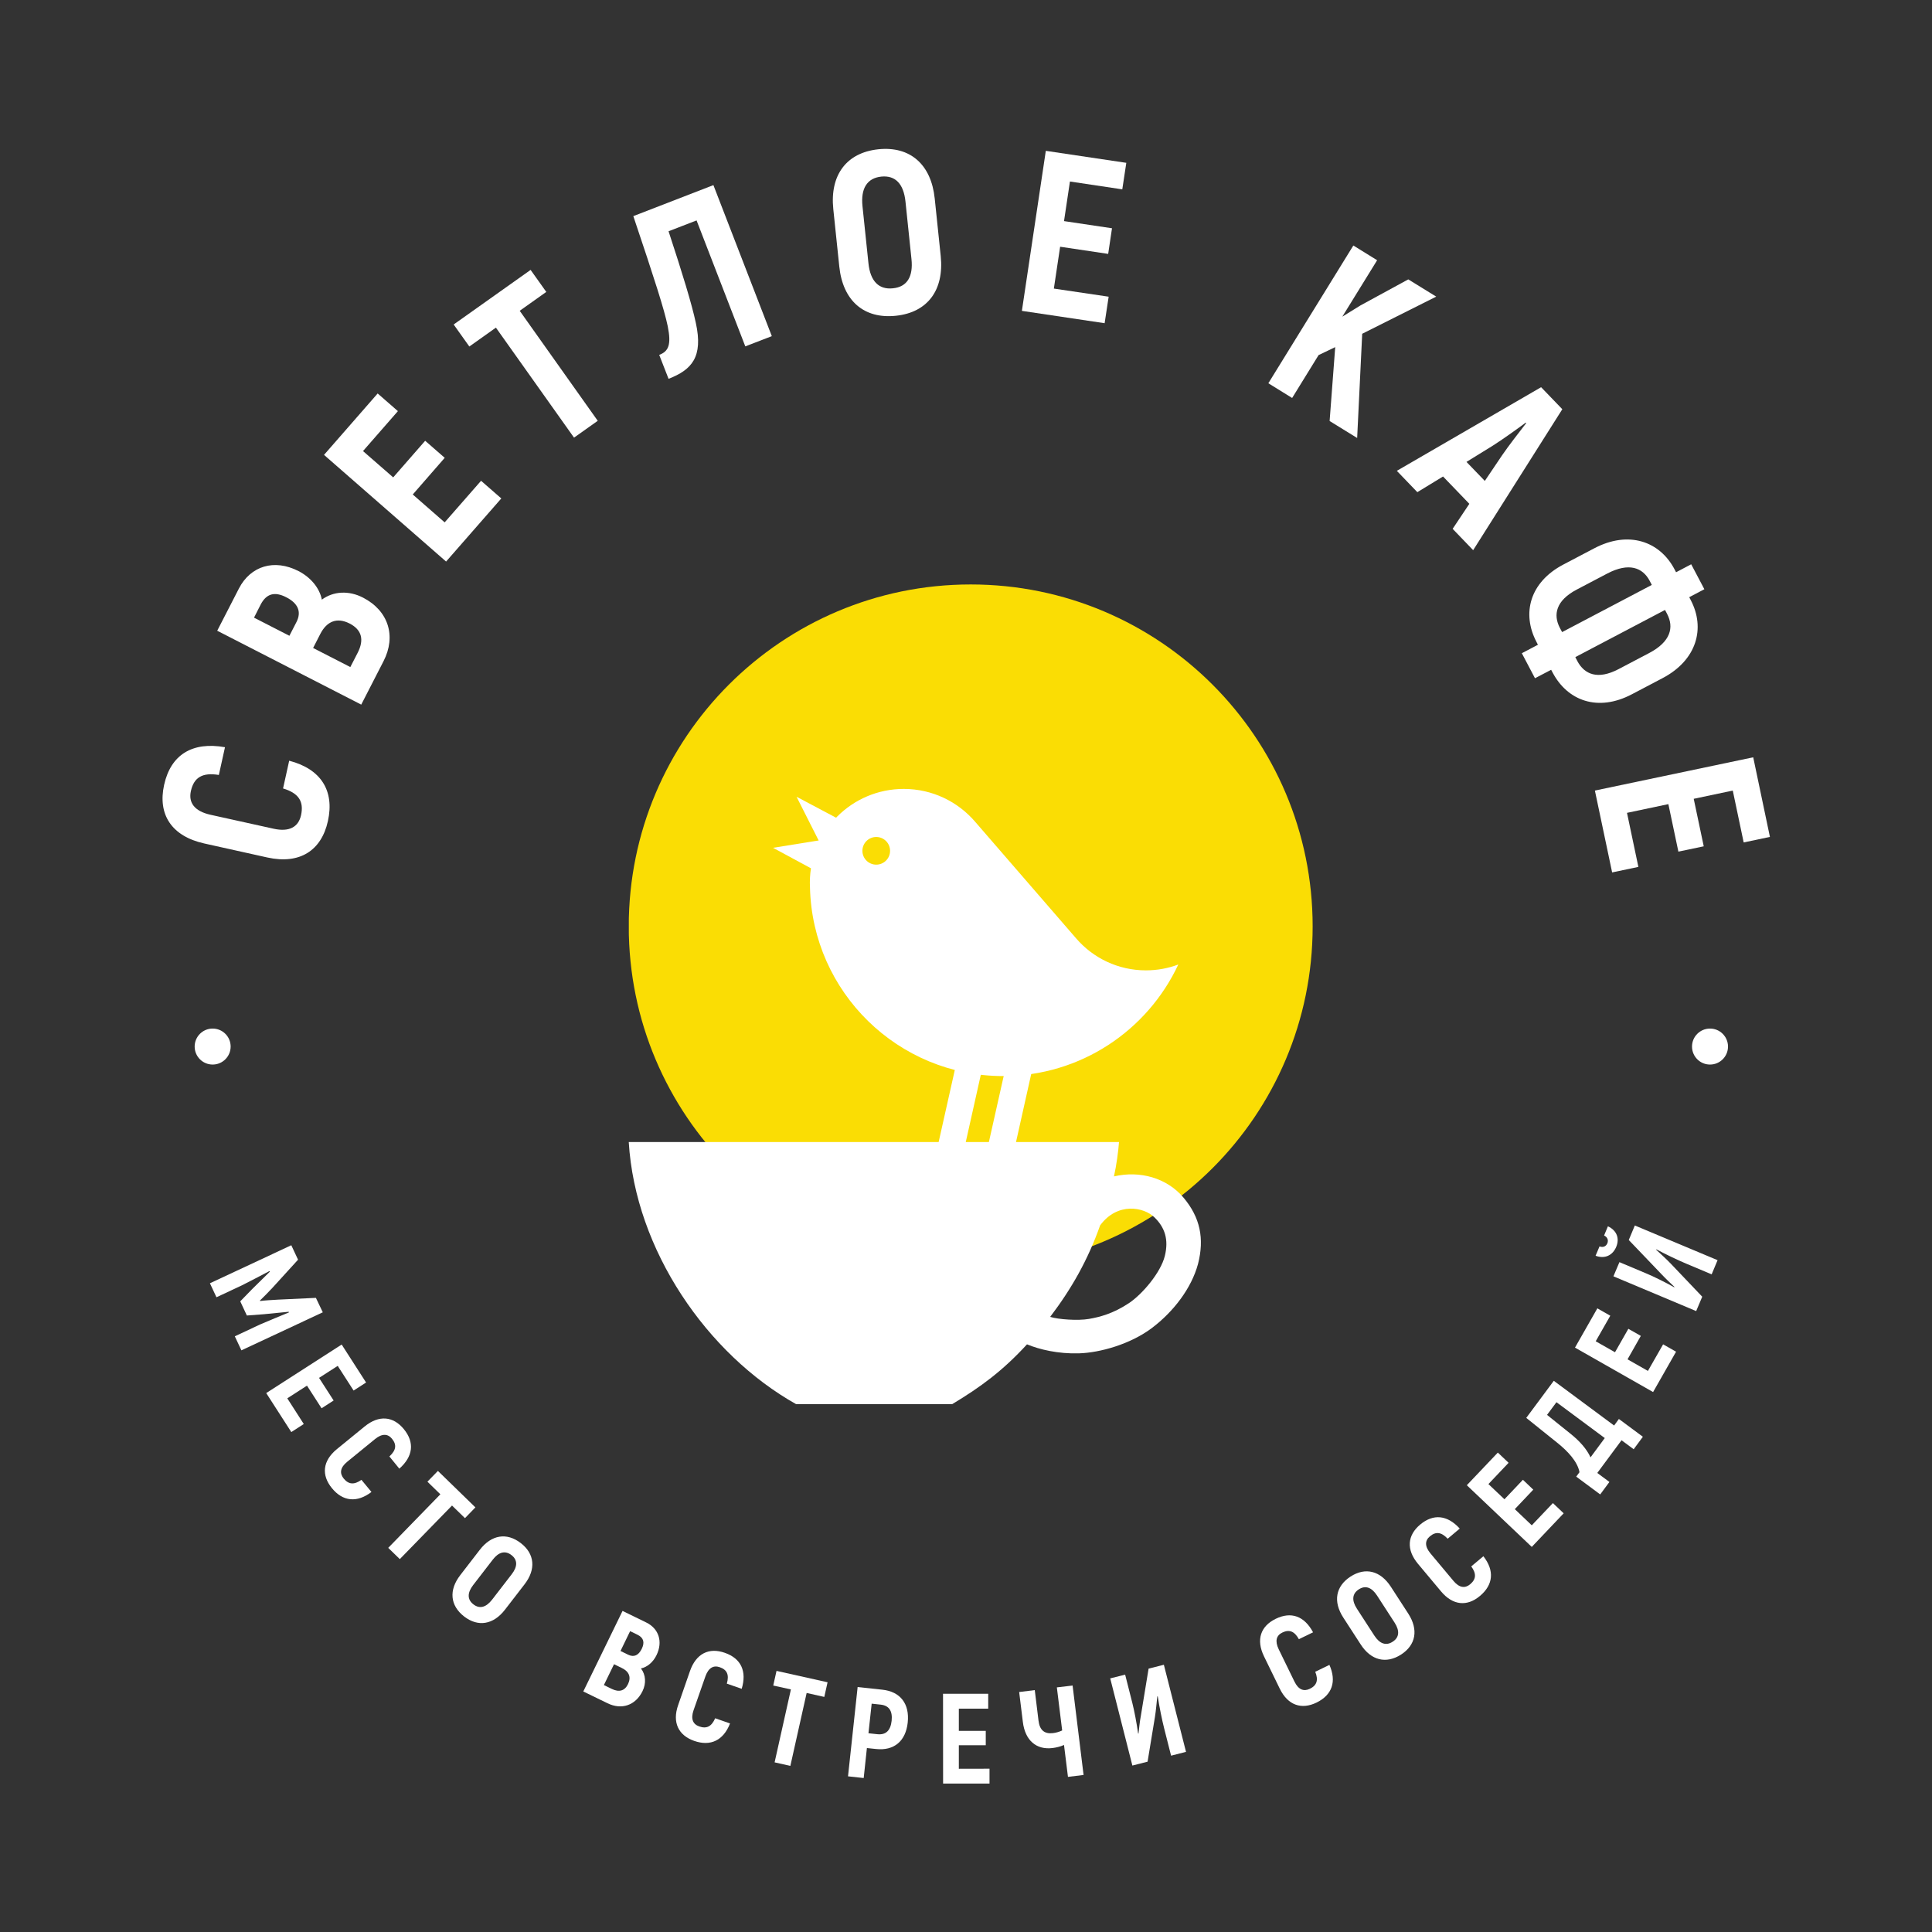 <?xml version="1.0" encoding="UTF-8"?> <!-- Generator: Adobe Illustrator 25.4.1, SVG Export Plug-In . SVG Version: 6.00 Build 0) --> <svg xmlns="http://www.w3.org/2000/svg" xmlns:xlink="http://www.w3.org/1999/xlink" id="Layer_1" x="0px" y="0px" viewBox="0 0 2834.6 2834.6" style="enable-background:new 0 0 2834.6 2834.6;" xml:space="preserve"><rect x="0" y="0" width="2834.6" height="2834.6" fill="#333333" stroke="none"/> <style type="text/css"> .st0{fill:#FFFFFF;} .st1{clip-path:url(#SVGID_00000117644305092792622840000010134920412734731664_);enable-background:new ;} .st2{clip-path:url(#SVGID_00000157280549804091537620000011415240319234064519_);} .st3{clip-path:url(#SVGID_00000156562948061989259640000014086360412941851561_);} .st4{clip-path:url(#SVGID_00000128483508499892344060000002234949079614142864_);fill:#FADD04;} .st5{clip-path:url(#SVGID_00000031168728345813284610000014629960879255549093_);fill:#FFFFFF;} .st6{clip-path:url(#SVGID_00000124131481235662872940000008610666434352869768_);fill:#FFFFFF;} .st7{clip-path:url(#SVGID_00000047780710609068903090000013903315605626067077_);fill:#FFFFFF;} .st8{clip-path:url(#SVGID_00000076569779011784219910000012182336861152801979_);fill:#FFFFFF;} .st9{clip-path:url(#SVGID_00000022524959133529994600000005816786645205088386_);fill:#FFFFFF;} .st10{clip-path:url(#SVGID_00000039826298006403634950000014763127963505635761_);enable-background:new ;} .st11{clip-path:url(#SVGID_00000122719620304340966270000009296621784401123461_);} .st12{clip-path:url(#SVGID_00000077313434746038807220000006699475828187124890_);} .st13{clip-path:url(#SVGID_00000106858921404018629650000010955721565056448191_);fill:#FFFFFF;} </style> <g> <path class="st0" d="M392.3,1258.1l-92.7-20.6c-48-10.7-68.4-42.6-58.8-86c9.8-44.4,41.6-63.7,89.3-55.2l-9,40.7 c-24.2-4-36.6,3.7-41,23.5c-3.8,16.9,4.9,29.6,28.7,34.9l92.7,20.5c23.2,5.1,36.4-2.7,40.2-19.9c4.4-20.2-3.6-32.4-26.4-39.2 l9-40.7c46.6,12.1,66.7,44,56.8,88.6C471.6,1247.8,439.9,1268.6,392.3,1258.1z"></path> <path class="st0" d="M532.4,876.7c37.8,19.4,49.1,56.8,30.3,93.4l-32.7,63.7L318.7,925.4l31.8-61.9c17.1-33.2,51.9-43.9,87.5-25.6 c18.1,9.3,31,25.1,34.2,41.9C489.2,867.2,511.9,866.2,532.4,876.7z M372.7,906.2l51.9,26.6l10.4-20.2c7.7-15.1,2.2-27.5-15-36.3 c-16.9-8.7-29.2-5.5-37.6,10.8L372.7,906.2z M512.9,914.8c-18.4-9.4-33.4-3.4-43,15.4l-10.5,20.5l54.6,28l10.7-20.8 C534.7,938.5,530.7,923.9,512.9,914.8z"></path> <path class="st0" d="M705.8,705.4l29.7,25.9l-81,92.6L475.4,667.4l78.7-90.1l29.7,25.9l-51.2,58.6l44.3,38.6l46.9-53.7l28.7,25 l-46.9,53.8l46.8,40.9L705.8,705.4z"></path> <path class="st0" d="M801.5,428.3l-39,27.7L877,617.4l-34.8,24.7L727.6,480.7l-39,27.7l-23-32.3l112.9-80.1L801.5,428.3z"></path> <path class="st0" d="M967.2,520.7c13.6-5.2,18-14.6,12.5-42c-5-24.3-18.9-67.6-50.5-161.6l117.5-45.5l85.7,221.6l-38.9,15 l-71.5-184.8l-41.1,15.9c20.6,62.6,34.2,107.2,40,134.4c11.1,50.3-6.1,68.9-40,82.1L967.2,520.7z"></path> <path class="st0" d="M1231.4,391.1l-8.8-84.3c-5.2-49.9,19.3-82.9,66.2-87.8c46.6-4.8,77.4,22.3,82.6,72.2l8.8,84.4 c5.2,50-19.3,82.9-65.9,87.7C1267.4,468.2,1236.6,441.1,1231.4,391.1z M1337.3,380.1l-8.8-84.4c-2.7-25.7-14.6-38.7-35.5-36.6 c-20.9,2.2-30.2,17.5-27.6,43.1l8.8,84.3c2.7,25.7,14.9,38.7,35.8,36.5C1331,421,1340,405.7,1337.3,380.1z"></path> <path class="st0" d="M1626.6,435.3l-5.9,38.9l-121.4-18.1l35.1-234.8l118.1,17.6l-5.9,38.9l-76.8-11.5l-8.7,58.1l70.4,10.5 l-5.6,37.6l-70.5-10.5l-9.2,61.4L1626.6,435.3z"></path> <path class="st0" d="M1959,509.3l-24.4,11.7l-38.8,62.9l-34.9-21.6l124.7-202.1l34.9,21.6l-51.1,82.8l26.5-16.4l70.3-38.3l41,25.3 l-108.6,54.5l-7.4,152.9l-40.4-24.9L1959,509.3z"></path> <path class="st0" d="M2155.8,739.2l-38.6-40.1l-37.7,23l-30.1-31.3l211.7-122.7l31.1,32.3l-130.8,206.8l-30.1-31.3L2155.8,739.2z M2178.5,705.6l25.2-37.4c9.4-13.8,25.6-34.6,35.5-47.4l-0.7-0.7c-12.9,9.6-34.4,25-48.5,33.9l-38.4,23.7L2178.5,705.6z"></path> <path class="st0" d="M2256.4,946l-2.1-4.2c-21.7-41.2-10.3-87.5,39.6-113.6l45.1-23.7c50.5-26.6,96.3-10.3,117.9,30.9l2.2,4.2 l22.2-11.7l19.3,36.6l-22.2,11.7l2.2,4.2c21.7,41.2,9.1,88.1-41.4,114.6l-45.1,23.7c-49.9,26.2-94.4,9.3-116.1-31.9l-2.2-4.1 l-23.7,12.4l-19.3-36.7L2256.4,946z M2291.9,927.4l131.6-69.2l-3.1-6c-10.3-19.5-30.5-27.3-62.1-10.8l-45.1,23.7 c-30.3,16-34.8,36.7-24.5,56.3L2291.9,927.4z M2314.2,969.8c10.4,19.8,30,27.9,60.4,12l45.1-23.7c31.6-16.6,36.6-37.7,26.2-57.5 l-3-5.7l-131.6,69.2L2314.2,969.8z"></path> <path class="st0" d="M2403.8,1271.9l-38.5,8.1l-25.3-120.1l232.3-48.8l24.5,116.8l-38.5,8.1l-16-76.1L2485,1172l14.7,69.7 l-37.2,7.8l-14.7-69.7l-60.7,12.8L2403.8,1271.9z"></path> </g> <g> <path class="st0" d="M473.6,1925.4l-119.4,55.8l-9.7-20.6l37.4-17.5c14.2-6,28.1-11.9,41.9-17.5l-0.1-1 c-11.5,1.2-24.1,2.3-36.6,3.6l-24.9,1.9l-9.7-20.8l17.4-17.9c9-8.8,18-17.6,26.2-25.8l-0.8-0.7c-13.2,7-26.6,13.9-40.3,20.9 l-37.4,17.5l-9.6-20.5l119.4-55.8l9.9,21.2l-37.6,41.3c-5.1,5.5-14.1,14.7-18.3,18.6l0.3,0.7c5.7-0.8,18.6-1.6,26.1-2l55.7-2.6 L473.6,1925.4z"></path> <path class="st0" d="M445.7,2089.3l-18.3,11.8l-36.8-57.2l110.7-71.2l35.8,55.7l-18.3,11.8l-23.3-36.2l-27.4,17.6l21.4,33.2 l-17.7,11.4l-21.4-33.2l-28.9,18.6L445.7,2089.3z"></path> <path class="st0" d="M494.2,2126.2l40.8-33.3c21.1-17.2,42-15.1,57.6,4c15.9,19.5,13.5,40-6.7,57.9l-14.6-17.9 c10-9.2,11-17.2,3.8-26c-6-7.4-14.6-8-25,0.6l-40.8,33.3c-10.2,8.3-11.3,16.8-5.1,24.4c7.2,8.9,15.4,9.6,26.1,2L545,2189 c-21.3,16.2-42.1,14-58.1-5.7C471.4,2164.3,473.2,2143.4,494.2,2126.2z"></path> <path class="st0" d="M682.2,2227.4l-19-18.5l-76.6,78.6l-17-16.5l76.5-78.6l-19-18.5l15.4-15.8l55,53.5L682.2,2227.4z"></path> <path class="st0" d="M675.3,2311l28.7-37.2c17-22,39.4-25.8,60.1-9.8c20.5,15.8,22.5,38.5,5.5,60.5l-28.7,37.2 c-17,22-39.4,25.8-59.9,10C660.3,2355.6,658.3,2333,675.3,2311z M722,2347l28.7-37.2c8.8-11.3,8.9-21.1-0.3-28.2 c-9.2-7.1-18.8-4.6-27.5,6.8l-28.7,37.2c-8.7,11.3-8.8,21.2,0.4,28.3C703.8,2361,713.2,2358.3,722,2347z"></path> <path class="st0" d="M942.7,2481.2c-10.3,21.1-30.9,27.8-51.3,17.8l-35.6-17.3l57.6-118.2l34.6,16.9c18.6,9,24.9,28.2,15.2,48.1 c-4.9,10.1-13.5,17.5-22.8,19.4C947.5,2457.2,948.3,2469.8,942.7,2481.2z M921.4,2470.9c5-10.3,1.5-18.5-9-23.6l-11.5-5.6 l-14.9,30.6l11.7,5.7C908.5,2483.2,916.6,2480.8,921.4,2470.9z M924.5,2393.2l-14.1,29.1l11.3,5.5c8.5,4.1,15.2,0.9,19.9-8.7 c4.6-9.5,2.7-16.3-6.4-20.7L924.5,2393.2z"></path> <path class="st0" d="M995,2501.6l17.3-49.8c9-25.8,27.9-35,51.2-26.8c23.8,8.3,32.5,27.1,24.7,52.8l-21.8-7.6 c3.7-13.1,0.3-20.4-10.4-24.1c-9.1-3.2-16.6,0.8-21.1,13.6l-17.4,49.8c-4.3,12.5-0.8,20.3,8.4,23.5c10.9,3.8,18.1,0.1,23.4-12 l21.8,7.6c-9.7,24.9-28.6,34-52.6,25.6C995.4,2546.1,986,2527.2,995,2501.6z"></path> <path class="st0" d="M1209.4,2489.7l-25.9-5.8l-23.9,107l-23.1-5.2l23.9-107l-25.9-5.7l4.8-21.5l74.9,16.7L1209.4,2489.7z"></path> <path class="st0" d="M1331.8,2527.2c-2.9,27.5-20.2,41.8-46.6,38.9l-13.3-1.4l-4.7,44l-23-2.5l14.1-131l36.3,3.9 C1320.9,2481.9,1334.7,2499.7,1331.8,2527.2z M1308.2,2524.7c1.5-14.4-3.8-22.4-16.2-23.7l-13.1-1.4l-4.7,43.4l13.1,1.4 C1299.7,2545.7,1306.6,2539.1,1308.2,2524.7z"></path> <path class="st0" d="M1451.8,2595l0,21.8l-68.1,0l-0.1-131.7l66.3,0l0,21.8l-43.1,0l0,32.6l39.5,0l0,21.1l-39.5,0l0,34.5 L1451.8,2595z"></path> <path class="st0" d="M1573.7,2473l16.1,131.2l-22.9,2.8l-5.8-46.8c-5.4,2.4-11.7,3.9-16.9,4.5c-23.7,2.9-40.2-11.1-43.5-38.4 l-5.4-43.8l22.9-2.8l5.5,44.9c1.7,14,8.9,19.7,21.2,18.2c4.5-0.5,9.2-1.9,13.5-3.9l-7.8-63.2L1573.7,2473z"></path> <path class="st0" d="M1628.9,2462.5l21.9-5.5l10.6,41.8c2.7,10.6,6.5,30.2,8.4,44.5l0.6,0.2c0.9-7.8,1.8-17.4,3.4-25.9l11.4-69.4 l22.4-5.7l32.5,127.8l-21.9,5.6l-10.1-39.8c-3.1-12.1-7.4-33.1-9.4-47l-0.7-0.4c-1.1,9.6-1.9,20.7-3.5,30.4l-10.8,65.6l-22.3,5.7 L1628.9,2462.5z"></path> <path class="st0" d="M1877.7,2477.7l-23.1-47.4c-12-24.5-5.1-44.4,17.1-55.2c22.7-11.1,42.1-4,54.8,19.8l-20.8,10.1 c-6.6-11.9-14.2-14.6-24.4-9.7c-8.6,4.2-11.1,12.3-5.2,24.5l23.1,47.4c5.8,11.9,13.7,14.9,22.5,10.6c10.4-5,12.9-12.8,8-25 l20.8-10.1c10.8,24.4,4,44.1-18.9,55.3C1909.5,2508.7,1889.6,2502,1877.7,2477.7z"></path> <path class="st0" d="M1996.4,2412.7l-25.6-39.5c-15.1-23.4-11.3-45.8,10.7-60.1c21.8-14.1,43.9-8.5,59.1,14.9l25.6,39.5 c15.1,23.4,11.3,45.9-10.5,60C2033.6,2441.7,2011.5,2436.1,1996.4,2412.7z M2046,2380.5l-25.6-39.5c-7.8-12-17-15.5-26.8-9.1 c-9.8,6.3-10.6,16.3-2.8,28.3l25.6,39.5c7.8,12,17.1,15.4,26.9,9C2053.2,2402.4,2053.8,2392.5,2046,2380.5z"></path> <path class="st0" d="M2114.3,2334.9l-33.8-40.4c-17.5-20.9-15.7-41.9,3.2-57.7c19.4-16.2,39.9-14,58,5.9l-17.7,14.9 c-9.3-9.9-17.4-10.8-26.1-3.5c-7.4,6.2-7.8,14.7,0.9,25.1l33.8,40.4c8.5,10.1,16.9,11.1,24.4,4.8c8.8-7.4,9.4-15.5,1.6-26.2 l17.8-14.9c16.5,21.1,14.5,41.9-5,58.2C2152.7,2357.3,2131.7,2355.7,2114.3,2334.9z"></path> <path class="st0" d="M2278.4,2205.3l15.8,15l-46.8,49.3l-95.3-90.5l45.5-47.9l15.8,15l-29.6,31.2l23.5,22.3l27.1-28.6l15.2,14.5 l-27.1,28.6l24.9,23.7L2278.4,2205.3z"></path> <path class="st0" d="M2375.2,2081.9l35.2,26.1l-13.5,18.3l-17.8-13.2l-35.6,48l17.8,13.2l-13.5,18.3l-35.2-26.1l4.8-6.5 c-2.8-15.5-17.1-30.7-32.1-42.8l-46-36.9l40.4-54.4l88.5,65.6L2375.2,2081.9z M2283.6,2057.3l-13.8,18.6l34.1,27.4 c13.6,10.8,24.1,22.6,29.7,34.9l20.9-28.3L2283.6,2057.3z"></path> <path class="st0" d="M2440.1,1972.4l19,10.8l-33.7,59.2l-114.6-65.2l32.8-57.6l19,10.8l-21.4,37.5l28.3,16.1l19.6-34.4l18.3,10.4 l-19.5,34.4l29.9,17L2440.1,1972.4z"></path> <path class="st0" d="M2341,1842.4l5.8-13.7c5.2,2,9.6,0,11.5-4.6c1.8-4.3,0.3-9-4.8-11.4l5.6-13.5c13.5,6.3,17.2,18.2,12.2,30.2 C2366.1,1841.8,2354.6,1847.5,2341,1842.4z M2367.2,1872.6l8.8-20.8l39.7,16.7c10.1,4.2,28,13,40.5,20.1l0.6-0.4 c-5.7-5.4-12.7-11.9-18.6-18.2l-48.5-50.7l8.9-21.3l121.4,50.9l-8.7,20.8l-37.8-15.9c-11.4-4.8-30.8-14-43.1-20.7l-0.7,0.3 c7,6.6,15.4,14,22.1,21.1l45.7,48l-8.9,21.1L2367.2,1872.6z"></path> </g> <g> <g> <defs> <rect id="SVGID_1_" x="922.6" y="857.5" width="1003.4" height="1003.4"></rect> </defs> <clipPath id="SVGID_00000083050429606950725760000004715017574124084658_"> <use xlink:href="#SVGID_1_" style="overflow:visible;"></use> </clipPath> <g style="clip-path:url(#SVGID_00000083050429606950725760000004715017574124084658_);enable-background:new ;"> <g> <defs> <rect id="SVGID_00000061444125454909765050000007289226503217112197_" x="922.5" y="857.5" width="1007.7" height="1007.7"></rect> </defs> <clipPath id="SVGID_00000089545361456880495240000005046738330400109990_"> <use xlink:href="#SVGID_00000061444125454909765050000007289226503217112197_" style="overflow:visible;"></use> </clipPath> <g style="clip-path:url(#SVGID_00000089545361456880495240000005046738330400109990_);"> <defs> <path id="SVGID_00000146501740235625928060000018314095450944721584_" d="M1925.9,1359.2c0,277.1-224.6,501.7-501.7,501.7 c-277.1,0-501.7-224.6-501.7-501.7c0-277.1,224.6-501.7,501.7-501.7C1701.3,857.5,1925.9,1082.1,1925.9,1359.2"></path> </defs> <clipPath id="SVGID_00000103251653564807485220000012279255501065092744_"> <use xlink:href="#SVGID_00000146501740235625928060000018314095450944721584_" style="overflow:visible;"></use> </clipPath> <g style="clip-path:url(#SVGID_00000103251653564807485220000012279255501065092744_);"> <defs> <rect id="SVGID_00000147910325904838118090000017395216346267578517_" x="922.5" y="857.5" width="1007.7" height="1007.7"></rect> </defs> <clipPath id="SVGID_00000129888801991716647410000014438351989727313582_"> <use xlink:href="#SVGID_00000147910325904838118090000017395216346267578517_" style="overflow:visible;"></use> </clipPath> <rect x="858" y="792.9" style="clip-path:url(#SVGID_00000129888801991716647410000014438351989727313582_);fill:#FADD04;" width="1132.5" height="1132.5"></rect> </g> </g> </g> </g> </g> <g> <defs> <path id="SVGID_00000018919479315270997350000015907383113513252005_" d="M1681.3,1423.7c-40.9,0-77.5-18.1-102.3-46.8 l-148.1-171c-25.3-29.6-62.9-48.4-104.9-48.4c-76,0-137.6,61.4-137.8,137.3l0,0.5c0,2.4,0.1,4.7,0.2,7.1 c3.8,153.3,129.1,276.4,283.4,276.4c113.8,0,211.8-67,257-163.7C1713.9,1420.7,1697.9,1423.7,1681.3,1423.7 M1285.6,1268.6 c-11.2,0-20.3-9.1-20.3-20.3c0-11.2,9.1-20.3,20.3-20.3c11.2,0,20.3,9.1,20.3,20.3C1305.9,1259.5,1296.8,1268.6,1285.6,1268.6"></path> </defs> <clipPath id="SVGID_00000152947948231200195930000000761767567940483487_"> <use xlink:href="#SVGID_00000018919479315270997350000015907383113513252005_" style="overflow:visible;"></use> </clipPath> <rect x="1123.5" y="1092.9" style="clip-path:url(#SVGID_00000152947948231200195930000000761767567940483487_);fill:#FFFFFF;" width="669.7" height="550.5"></rect> </g> <g> <defs> <polygon id="SVGID_00000158737294283253710260000008726338422990631836_" points="1168.7,1169 1211.2,1253.1 1250.8,1212.5 "></polygon> </defs> <clipPath id="SVGID_00000099622146950912005180000013735590249134441625_"> <use xlink:href="#SVGID_00000158737294283253710260000008726338422990631836_" style="overflow:visible;"></use> </clipPath> <rect x="1104.1" y="1104.4" style="clip-path:url(#SVGID_00000099622146950912005180000013735590249134441625_);fill:#FFFFFF;" width="211.3" height="213.3"></rect> </g> <g> <defs> <polygon id="SVGID_00000123412988279433714030000003348606409243250581_" points="1134.2,1243.9 1223.6,1292.2 1228.9,1228.6 "></polygon> </defs> <clipPath id="SVGID_00000062157816304999858960000006189582483379457935_"> <use xlink:href="#SVGID_00000123412988279433714030000003348606409243250581_" style="overflow:visible;"></use> </clipPath> <rect x="1069.6" y="1164" style="clip-path:url(#SVGID_00000062157816304999858960000006189582483379457935_);fill:#FFFFFF;" width="223.8" height="192.9"></rect> </g> <g> <defs> <polygon id="SVGID_00000163073883308625482770000007819430423337570986_" points="1407,1542.6 1352.8,1784.2 1392.4,1785.5 1446.6,1543 "></polygon> </defs> <clipPath id="SVGID_00000070822527541050427270000002574052204056102815_"> <use xlink:href="#SVGID_00000163073883308625482770000007819430423337570986_" style="overflow:visible;"></use> </clipPath> <rect x="1288.2" y="1478" style="clip-path:url(#SVGID_00000070822527541050427270000002574052204056102815_);fill:#FFFFFF;" width="222.9" height="372.2"></rect> </g> <g> <defs> <polygon id="SVGID_00000105390743361262175940000010197728656735845532_" points="1479.3,1548.9 1425.1,1790.5 1464.7,1791.9 1518.9,1549.3 "></polygon> </defs> <clipPath id="SVGID_00000043453733466218275140000005644895161574712241_"> <use xlink:href="#SVGID_00000105390743361262175940000010197728656735845532_" style="overflow:visible;"></use> </clipPath> <rect x="1360.6" y="1484.3" style="clip-path:url(#SVGID_00000043453733466218275140000005644895161574712241_);fill:#FFFFFF;" width="222.9" height="372.2"></rect> </g> <g> <defs> <rect id="SVGID_00000134970246776384273530000004885306288688737717_" x="922.5" y="1675.5" width="839.4" height="384.7"></rect> </defs> <clipPath id="SVGID_00000007397695847212930170000009992698183382669239_"> <use xlink:href="#SVGID_00000134970246776384273530000004885306288688737717_" style="overflow:visible;"></use> </clipPath> <g style="clip-path:url(#SVGID_00000007397695847212930170000009992698183382669239_);enable-background:new ;"> <g> <defs> <rect id="SVGID_00000156580450176513304210000002124086575937971386_" x="922.5" y="1671.4" width="852.6" height="400.5"></rect> </defs> <clipPath id="SVGID_00000181769628338289369150000018268690070348603046_"> <use xlink:href="#SVGID_00000156580450176513304210000002124086575937971386_" style="overflow:visible;"></use> </clipPath> <g style="clip-path:url(#SVGID_00000181769628338289369150000018268690070348603046_);"> <defs> <path id="SVGID_00000006694122835422116300000015793416832312285598_" d="M1736.4,1757.1c-24.4-28.9-63.9-40-102-31.1 c3.6-15.9,6.4-37,7.4-50.4l-719.3,0c9.6,158.5,115,311.3,245.8,384.7l228.8-0.2c41.6-25,74-48.8,109.7-87.7 c18.1,7.5,45.4,14.1,76.2,13.2c30.7-0.9,75.4-13.3,107.1-37.2c31.6-23.9,57.9-58.1,67.6-93.9 C1767.3,1817.2,1760.8,1786,1736.4,1757.1 M1709,1842.8c-6,24.2-32.9,56.1-52.9,69.3c-23.2,15.4-42.9,20.3-58.4,23 c-16,2.8-44.9,0.8-56.9-3c31.6-41.6,55.4-83.7,73.3-134.3c25.6-34.6,64.2-26.7,79.5-11.9C1709,1800.7,1715,1818.6,1709,1842.8 "></path> </defs> <clipPath id="SVGID_00000001631150870268844830000003452419729691061653_"> <use xlink:href="#SVGID_00000006694122835422116300000015793416832312285598_" style="overflow:visible;"></use> </clipPath> <g style="clip-path:url(#SVGID_00000001631150870268844830000003452419729691061653_);"> <defs> <rect id="SVGID_00000174601284224381252600000000362277013537461632_" x="922.5" y="1671.4" width="839.7" height="400.5"></rect> </defs> <clipPath id="SVGID_00000083778759283952284120000006474607723492731782_"> <use xlink:href="#SVGID_00000174601284224381252600000000362277013537461632_" style="overflow:visible;"></use> </clipPath> <rect x="857.9" y="1610.9" style="clip-path:url(#SVGID_00000083778759283952284120000006474607723492731782_);fill:#FFFFFF;" width="968.6" height="513.9"></rect> </g> </g> </g> </g> </g> </g> <circle class="st0" cx="2508.9" cy="1535.5" r="26.4"></circle> <circle class="st0" cx="312" cy="1535.5" r="26.4"></circle> </svg> 